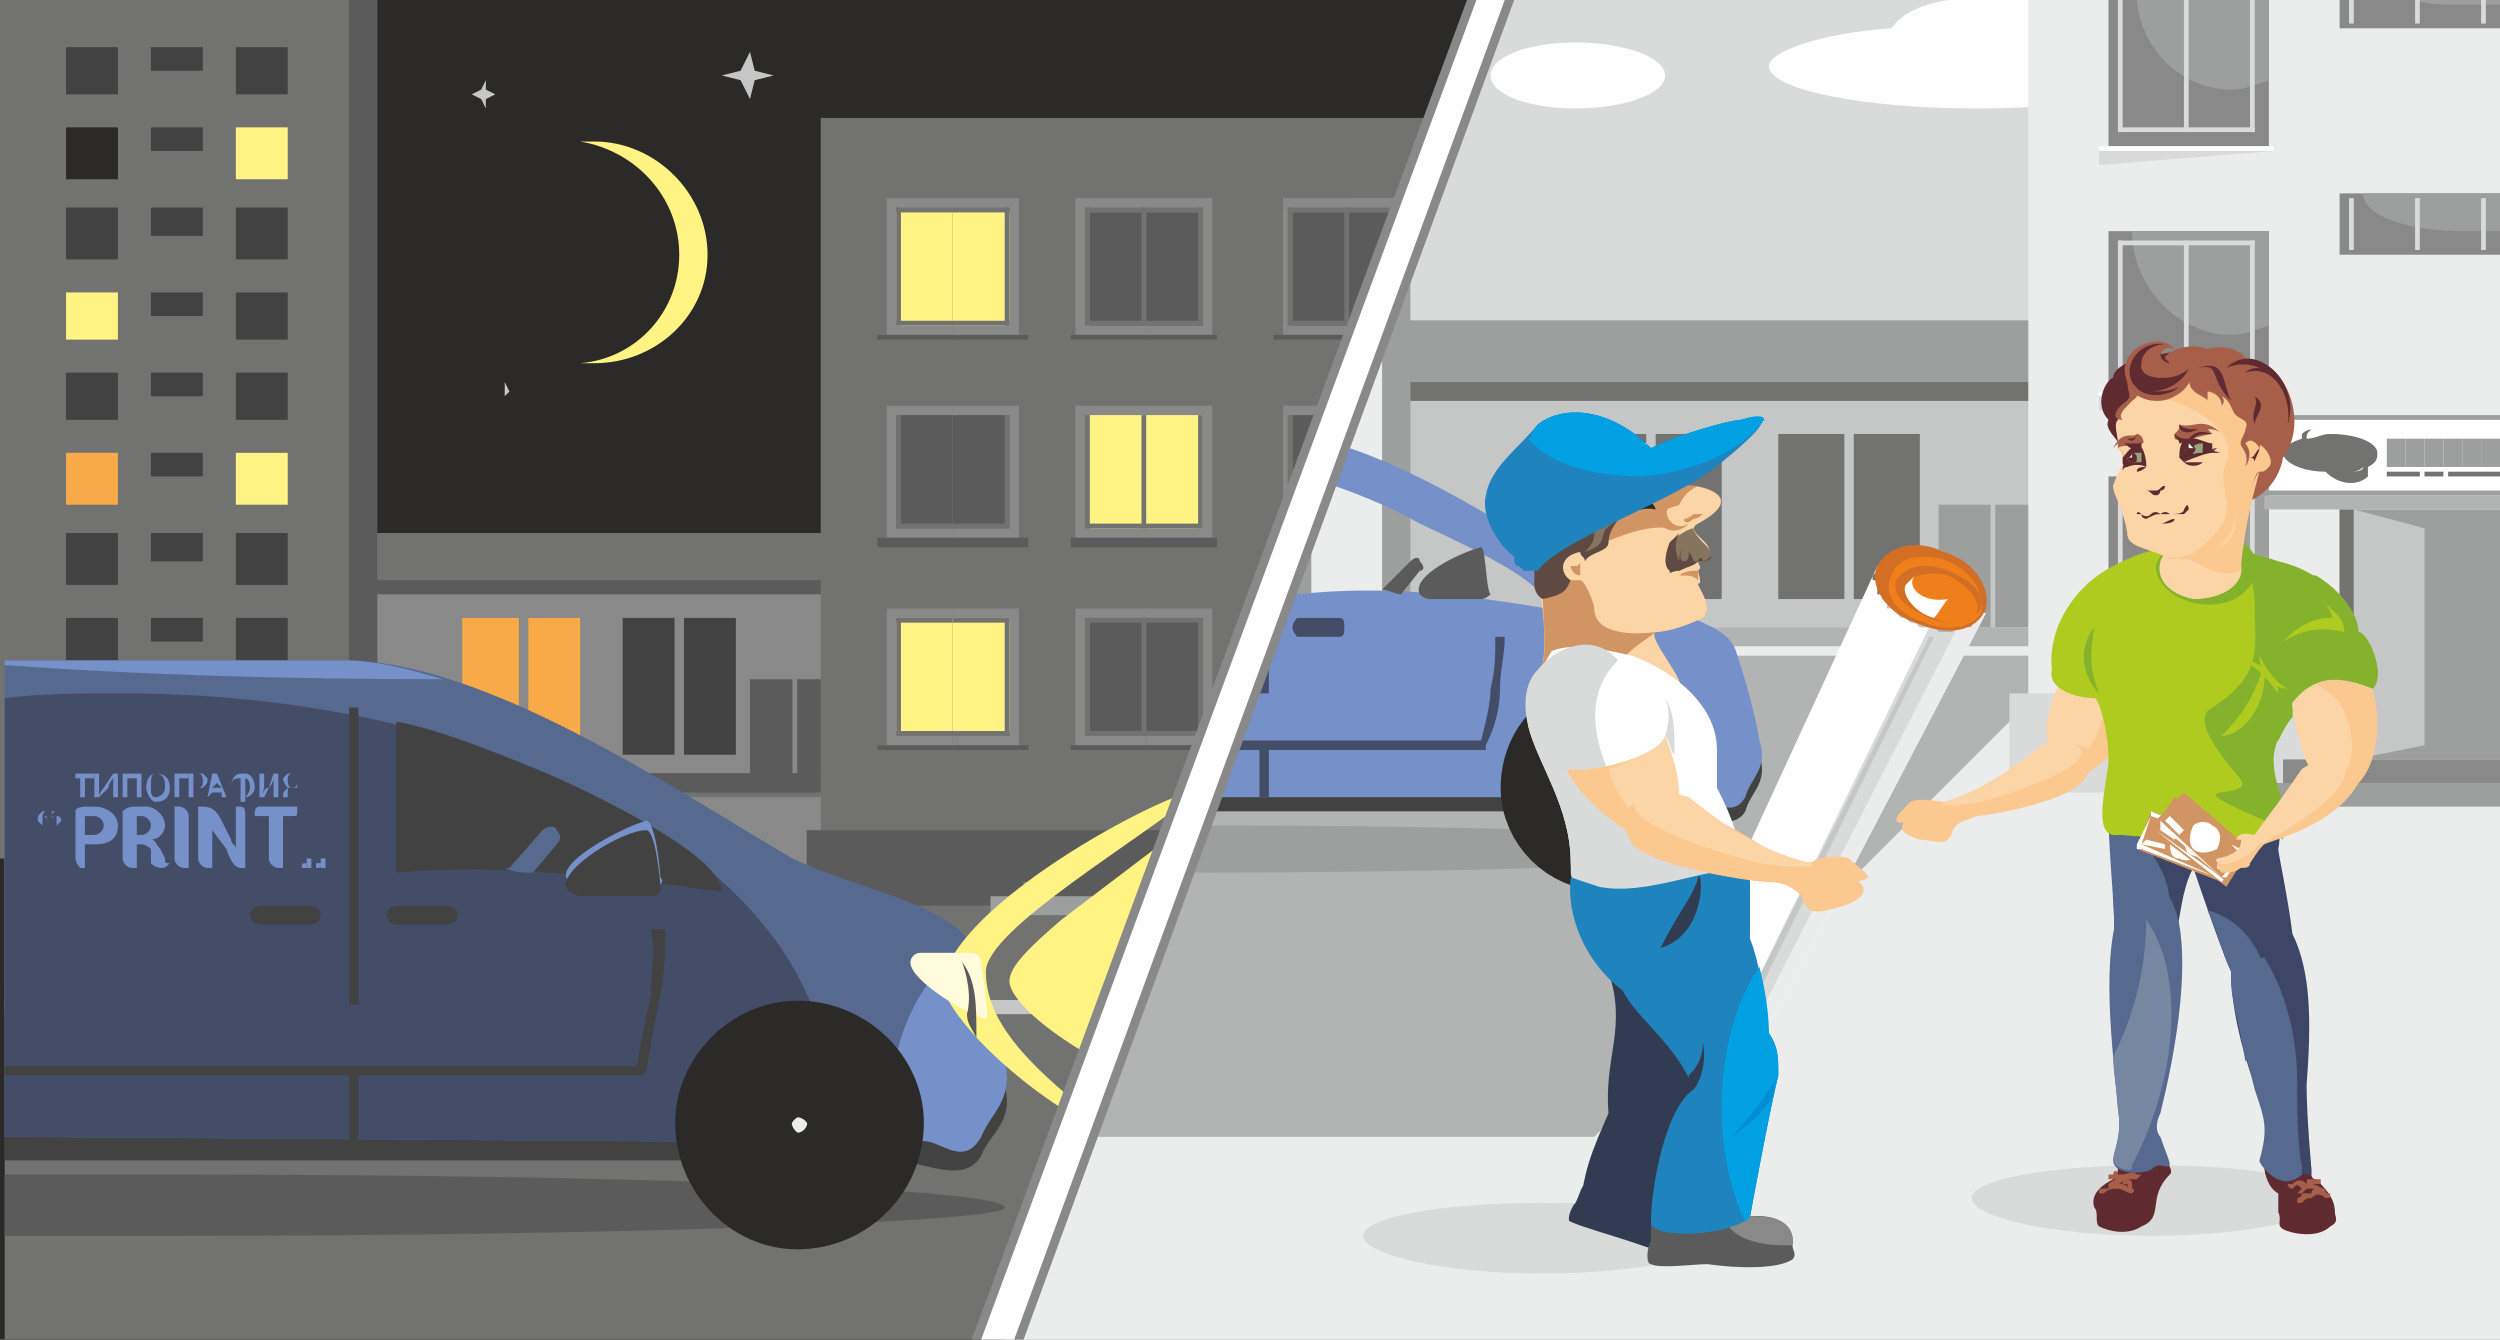 <?xml version="1.0" encoding="UTF-8"?>
<!DOCTYPE svg PUBLIC "-//W3C//DTD SVG 1.1//EN" "http://www.w3.org/Graphics/SVG/1.1/DTD/svg11.dtd">
<!-- Creator: CorelDRAW X7 -->
<svg xmlns="http://www.w3.org/2000/svg" xml:space="preserve" width="530px" height="284px" version="1.1" shape-rendering="geometricPrecision" text-rendering="geometricPrecision" image-rendering="optimizeQuality" fill-rule="evenodd" clip-rule="evenodd"
viewBox="0 0 530 284"
 xmlns:xlink="http://www.w3.org/1999/xlink">
 <rect x="0" y="0" width="530" height="284" fill="#333333" stroke="none"/>
 <g id="Слой_x0020_1">
  <g id="_721298144">
   <polygon fill="#EBECEC" points="318,0 318,0 530,0 530,284 213,284 213,284 "/>
   <polygon fill="#D9DADA" points="213,284 213,284 530,284 530,0 318,0 318,0 "/>
   <polygon fill="#B2B3B3" points="530,138 267,138 213,284 213,284 530,284 "/>
   <g>
    <g>
     <polygon fill="#C5C6C6" points="456,68 293,68 280,103 280,133 456,133 "/>
     <polygon fill="#9D9E9E" points="423,107 435,107 435,133 423,133 "/>
     <polygon fill="#9D9E9E" points="411,107 422,107 422,133 411,133 "/>
     <path fill="#727271" d="M335 92l14 0 0 35 -14 0 0 -35zm42 0l14 0 0 35 -14 0 0 -35zm16 0l14 0 0 35 -14 0 0 -35zm45 0l14 0 0 35 -14 0 0 -35zm-87 0l14 0 0 35 -14 0 0 -35z"/>
     <polygon fill="#727271" points="456,68 293,68 286,85 456,85 "/>
     <polygon fill="#9D9E9E" points="456,68 293,68 288,81 462,81 "/>
    </g>
    <polygon fill="#EBECEC" points="530,139 266,139 267,137 530,137 "/>
    <polygon fill="#B2B3B3" points="530,133 269,133 267,137 530,137 "/>
   </g>
   <path fill="#FEFEFE" d="M401 6c-15,1 -26,5 -26,8 0,5 20,9 44,9 25,0 45,-4 45,-9 0,-2 -4,-4 -10,-5 1,-2 2,-3 2,-5 0,-1 -1,-3 -2,-4l-41 0c-6,1 -10,3 -12,6zm-67 3c-10,0 -18,3 -18,7 0,4 8,7 18,7 10,0 19,-3 19,-7 0,-4 -9,-7 -19,-7z"/>
   <g>
    <polygon fill="#9D9E9E" points="280,103 280,131 299,131 299,50 "/>
    <polygon fill="#EBECEC" points="293,66 293,135 268,135 "/>
    <polygon fill="#9D9E9E" points="278,107 278,109 277,109 "/>
    <polygon fill="#9D9E9E" points="274,117 278,117 278,129 270,129 "/>
   </g>
   <polygon fill="#EBECEC" points="530,284 213,284 213,284 228,241 338,241 431,148 530,168 530,169 530,171 530,173 530,175 530,177 530,178 530,180 530,182 530,184 530,186 530,188 530,189 530,191 530,193 530,195 530,197 530,198 530,200 530,202 530,204 530,206 530,207 530,209 530,211 530,213 530,215 530,217 530,218 530,220 530,222 530,224 530,226 530,227 530,229 530,231 530,233 530,235 530,237 530,238 530,240 530,242 530,244 530,246 530,247 530,249 530,251 530,253 530,255 530,257 530,258 530,260 530,262 530,264 530,266 530,267 530,269 530,271 530,273 530,275 530,277 530,278 530,280 530,282 "/>
   <polygon fill="#EBECEC" points="530,168 430,168 430,0 530,0 "/>
   <polygon fill="#898989" points="447,49 481,49 481,83 447,83 "/>
   <path fill="#9D9E9E" d="M452 49l29 0 0 20c-3,1 -5,2 -8,2 -11,0 -21,-10 -21,-22 0,0 0,0 0,0z"/>
   <polygon fill="#D9DADA" points="464,51 463,51 463,80 464,80 "/>
   <polygon fill="#D9DADA" points="449,51 449,52 478,52 478,51 "/>
   <polygon fill="#D9DADA" points="478,51 477,51 477,80 478,80 "/>
   <polygon fill="#D9DADA" points="450,51 449,51 449,80 450,80 "/>
   <polygon fill="#898989" points="481,0 481,31 447,31 447,0 "/>
   <path fill="#9D9E9E" d="M481 0l0 17c-3,1 -5,2 -8,2 -10,0 -19,-8 -20,-19l28 0z"/>
   <polygon fill="#D9DADA" points="463,0 463,28 464,28 464,0 "/>
   <polygon fill="#D9DADA" points="449,27 449,28 478,28 478,27 "/>
   <polygon fill="#D9DADA" points="477,0 477,28 478,28 478,0 "/>
   <polygon fill="#D9DADA" points="449,0 449,28 450,28 450,0 "/>
   <polygon fill="#FEFEFE" points="445,32 482,32 482,31 445,31 "/>
   <polygon fill="#D9DADA" points="445,32 482,32 445,35 "/>
   <polygon fill="#898989" points="496,41 530,41 530,54 496,54 "/>
   <path fill="#9D9E9E" d="M501 41l29 0 0 8c-3,0 -5,0 -8,0 -11,0 -21,-3 -21,-8 0,0 0,0 0,0z"/>
   <polygon fill="#D9DADA" points="513,42 512,42 512,53 513,53 "/>
   <polygon fill="#D9DADA" points="498,42 498,42 527,42 527,42 "/>
   <polygon fill="#D9DADA" points="498,53 498,53 527,53 527,53 "/>
   <polygon fill="#D9DADA" points="527,42 526,42 526,53 527,53 "/>
   <polygon fill="#D9DADA" points="499,42 498,42 498,53 499,53 "/>
   <polygon fill="#898989" points="530,0 530,6 496,6 496,0 "/>
   <path fill="#9D9E9E" d="M530 0l0 1c-3,0 -5,0 -8,0 -4,0 -7,0 -10,-1l18 0z"/>
   <polygon fill="#D9DADA" points="512,0 512,5 513,5 513,0 "/>
   <polygon fill="#D9DADA" points="498,5 498,5 527,5 527,5 "/>
   <polygon fill="#D9DADA" points="526,0 526,5 527,5 527,0 "/>
   <polygon fill="#D9DADA" points="498,0 498,5 499,5 499,0 "/>
   <polygon fill="#D9DADA" points="530,168 426,168 426,147 530,147 "/>
   <polygon fill="#898989" points="447,101 481,101 481,135 447,135 "/>
   <path fill="#9D9E9E" d="M452 101l29 0 0 20c-3,1 -5,2 -8,2 -11,0 -21,-10 -21,-22 0,0 0,0 0,0z"/>
   <polygon fill="#D9DADA" points="464,103 463,103 463,132 464,132 "/>
   <polygon fill="#D9DADA" points="449,103 449,104 478,104 478,103 "/>
   <polygon fill="#D9DADA" points="449,131 449,132 478,132 478,131 "/>
   <polygon fill="#D9DADA" points="478,103 477,103 477,132 478,132 "/>
   <polygon fill="#D9DADA" points="450,103 449,103 449,132 450,132 "/>
   <polygon fill="#FEFEFE" points="445,136 482,136 482,135 445,135 "/>
   <polygon fill="#D9DADA" points="445,136 482,136 445,139 "/>
   <polygon fill="#D9DADA" points="449,79 449,80 478,80 478,79 "/>
   <polygon fill="#FEFEFE" points="445,84 482,84 482,83 445,83 "/>
   <polygon fill="#D9DADA" points="445,84 482,84 445,87 "/>
   <polygon fill="#9D9E9E" points="496,108 530,108 530,161 496,161 "/>
   <polygon fill="#727271" points="496,108 499,108 499,161 496,161 "/>
   <polygon fill="#C5C6C6" points="499,108 514,112 514,158 499,161 "/>
   <polygon fill="#B2B3B3" points="480,105 530,105 530,108 480,108 "/>
   <polygon fill="#898989" points="484,168 530,168 530,161 484,161 "/>
   <polygon fill="#9D9E9E" points="475,171 530,171 530,166 475,166 "/>
   <path fill="#9D9E9E" d="M249 185c70,0 125,-2 125,-5 0,-3 -53,-5 -121,-5l-4 10z"/>
   <path fill="#434242" d="M254 172c36,0 81,0 100,0 5,0 13,5 16,0 1,-4 5,-6 3,-12l-4 -16 -104 0 -11 28z"/>
   <path fill="#7690C9" d="M255 169l66 0c0,-29 39,-29 39,0 3,0 7,5 10,0 1,-4 5,-6 3,-12 -1,-6 -3,-13 -5,-19 -2,-7 -19,-9 -29,-14 -14,-9 -36,-24 -56,-30l-3 8c6,2 14,5 21,9 15,7 27,13 27,18 -18,-3 -35,-5 -53,-3l0 -11 -20 54z"/>
   <path fill="#2B2A29" stroke="#2B2A29" stroke-width="17.717" d="M340 153c8,0 14,6 14,14 0,7 -6,13 -14,13 -7,0 -13,-6 -13,-13 0,-8 6,-14 13,-14z"/>
   <polygon fill="#434D68" points="267,136 267,147 269,147 269,132 "/>
   <path fill="#434D68" d="M275 131l9 0c1,0 1,1 1,2l0 0c0,1 0,2 -1,2l-9 0c0,0 -1,-1 -1,-2l0 0c0,-1 1,-2 1,-2z"/>
   <path fill="#434D68" d="M317 135c0,4 0,7 -1,11 0,3 -1,7 -2,11l-54 0 -1 2 56 0 0 0 0 -1c2,-4 3,-8 3,-12 0,-4 1,-7 1,-11l-2 0z"/>
   <path fill="#5B5B5B" d="M303 127l11 0c1,0 2,-1 2,-1l0 0c-1,-1 -1,-10 -2,-10 -4,1 -15,6 -13,10l0 0c0,0 1,1 2,1z"/>
   <path fill="#5B5B5B" d="M293 125l6 -6c1,-1 2,-1 2,0l0 0c1,1 1,2 0,2l-4 5c-1,0 -3,-1 -4,-1 0,0 0,0 0,0z"/>
   <path fill="#EBECEC" stroke="#2B2A29" stroke-width="17.717" d="M340 159c5,0 8,3 8,8 0,4 -3,8 -8,8 -4,0 -7,-4 -7,-8 0,-5 3,-8 7,-8z"/>
   <polygon fill="#434D68" points="267,158 267,169 269,169 269,158 "/>
   <polygon fill="#9D9E9E" points="480,105 530,105 530,88 480,88 "/>
   <polygon fill="#FEFEFE" points="481,104 481,89 530,89 530,104 "/>
   <path fill="#727271" d="M494 92c-2,0 -3,1 -5,1 0,-1 0,-1 1,-2 0,0 0,0 1,0 -1,0 -2,0 -3,1 0,0 0,1 0,1 -3,1 -4,2 -4,3 0,2 4,4 9,4 3,3 7,3 9,1 0,0 0,-1 0,-2 2,-1 2,-2 2,-3 0,-2 -4,-4 -10,-4zm4 8c1,0 2,0 3,-1 0,1 -2,1 -3,1z"/>
   <polygon fill="#9D9E9E" points="526,99 526,93 530,93 530,99 "/>
   <polygon fill="#727271" points="519,100 519,101 530,101 530,100 "/>
   <polygon fill="#727271" points="514,100 514,101 518,101 518,100 "/>
   <polygon fill="#727271" points="506,100 506,101 513,101 513,100 "/>
   <polygon fill="#9D9E9E" points="522,99 522,93 526,93 526,99 "/>
   <polygon fill="#9D9E9E" points="518,99 518,93 522,93 522,99 "/>
   <polygon fill="#9D9E9E" points="514,99 514,93 518,93 518,99 "/>
   <polygon fill="#9D9E9E" points="510,99 510,93 514,93 514,99 "/>
   <polygon fill="#9D9E9E" points="506,99 506,93 510,93 510,99 "/>
   <path fill="#D9DADA" d="M456 247c-21,0 -38,3 -38,7 0,4 17,8 38,8 21,0 38,-4 38,-8 0,-4 -17,-7 -38,-7z"/>
   <polygon fill="#D9DADA" points="462,126 462,127 492,127 492,126 "/>
   <polygon fill="#D9DADA" points="464,97 462,97 462,127 464,127 "/>
   <polygon fill="#FEFEFE" points="459,131 496,131 496,129 459,129 "/>
   <polygon fill="#D9DADA" points="459,131 496,131 459,134 "/>
   <g>
    <path fill="#FBC88F" d="M441 165c14,-9 19,-21 9,-31 -9,0 -15,11 -15,23l6 8z"/>
    <g>
     <path fill="#FCD5A6" d="M434 162c0,-2 0,1 0,-5 -1,-5 3,-16 8,-19 2,3 4,7 4,11 0,6 -4,15 -12,13z"/>
     <path fill="#FBC88F" d="M429 161c-4,3 -9,6 -12,8 -3,2 -6,1 -8,2 -5,2 -9,5 -2,7 3,0 6,2 7,-2 1,-2 3,-2 5,-3 2,0 20,-3 23,-8 5,-9 -5,-7 -6,-7 0,0 0,0 0,1 -2,0 -5,1 -7,2z"/>
     <path fill="#FCD5A6" d="M433 158c-4,3 -11,9 -21,12 -3,1 3,1 8,0 11,-3 26,-9 20,-12 -2,-2 -5,-1 -7,0z"/>
     <path fill="#FBC88F" d="M405 170c2,-1 6,0 7,0 0,1 -4,2 -6,3 -2,1 -3,2 -4,1 0,-1 1,-2 3,-4z"/>
     <path fill="#FBC88F" d="M410 172c2,-1 5,2 4,3 0,1 -3,0 -5,1 -3,1 -4,1 -4,-1 1,-1 2,-2 5,-3z"/>
    </g>
   </g>
   <g>
    <path fill="#5F2B31" d="M486 241c3,1 3,2 3,4 1,1 1,2 1,4 0,0 0,1 1,1 2,2 4,4 4,7 0,1 1,2 -1,3 -2,2 -6,2 -9,1 -3,-1 -1,-2 -2,-4 0,-2 0,-3 0,-4 -2,-1 -3,-4 -3,-6 0,-1 0,-1 1,-1 -1,-3 0,-5 5,-5z"/>
    <path fill="#A75F4A" d="M493 252c0,0 0,0 0,0 -1,0 -2,-1 -3,-1l0 0c0,0 1,0 1,0l0 0 0 0 0 0 0 0 0 0c0,0 0,0 0,0 0,0 0,0 1,0 0,0 0,-1 0,-1 -1,0 -1,0 -1,0l0 0c0,0 -1,0 -1,0 -1,0 -1,0 -1,1 -1,-1 -2,-1 -3,0 -1,0 -1,0 -1,0 0,1 1,1 1,1 1,-1 1,-1 2,0 0,0 0,0 -1,1 0,0 0,0 1,0 0,0 0,0 0,0 0,1 -1,1 -1,1 0,0 0,0 0,1 0,0 1,0 1,0 1,-1 1,-1 2,-1 1,-1 2,-1 3,0 1,0 1,0 1,-1 0,0 0,0 0,0 -1,0 -1,0 -1,-1zm-4 0c1,0 1,0 2,0 -1,0 -1,1 -1,1 -1,0 -1,0 -2,0 0,0 0,0 0,0 0,0 1,-1 1,-1 0,0 0,0 0,0z"/>
    <path fill="#3D4666" d="M473 206c0,7 2,16 5,24 2,7 4,13 5,20 2,1 4,0 5,-1 2,0 2,0 2,0 0,1 0,0 0,-1 0,-1 -1,-11 -1,-18 1,-13 1,-24 -3,-32 -1,-8 -3,-17 -3,-18 1,-5 -1,-10 -1,-14 0,-6 -1,-10 -6,-11 -9,-2 -26,-4 -28,3 -2,9 1,34 0,46 3,2 8,7 12,-1 2,-4 2,-14 5,-19 1,3 5,15 8,22z"/>
    <path fill="#56698F" d="M473 206c0,6 2,12 3,19 4,-3 5,-8 5,-13 0,-9 -5,-17 -13,-19 2,4 3,9 5,13z"/>
    <path fill="#56698F" d="M458 205c0,0 0,1 0,1l0 0c-1,0 -1,0 -1,0l0 0c0,0 0,0 0,0l0 0c0,0 0,0 0,1l0 0c0,0 -1,0 -1,0l0 0c0,0 0,0 0,0l0 0c0,0 0,0 0,0l0 0c-1,0 -1,0 -2,0l0 0c0,0 0,0 0,0l0 0c0,0 0,0 0,0l0 0c0,0 -1,0 -1,0l0 0c0,0 0,0 0,0l0 0c0,0 0,0 -1,0l0 0c0,0 0,0 0,0l0 0c-1,0 -1,0 -1,0l0 -1 0 0 0 0 0 0 0 0c0,0 0,0 -1,0l0 0 0 0 0 0 0 -1 0 0 0 0 0 0 0 0 0 0 0 0 0 0 -1 0 0 0 0 0 0 0 0 0 0 0 0 0 0 -1 0 0 0 0 0 0 0 0 0 0 0 0 -1 0 0 0 0 0c1,-8 -1,-21 -1,-32 7,5 13,12 13,20 0,10 -1,9 -2,13z"/>
    <path fill="#56698F" d="M473 203c0,1 0,1 0,1l0 0c0,1 0,1 0,1l0 0c0,1 0,2 0,3l0 0c0,3 1,7 2,11l0 0c1,4 2,8 3,12 2,6 3,8 1,15 0,1 3,4 4,4 2,1 4,0 5,-1l0 -2c-1,-4 -1,-13 -1,-18 0,-10 -3,-20 -7,-26 -2,0 -5,1 -7,0z"/>
    <g>
     <path fill="#5F2B31" d="M452 240c-3,1 -3,2 -2,4 -1,1 -1,3 -1,4 0,1 -1,1 -1,2 -2,1 -5,3 -4,6 1,1 0,3 1,4 2,1 6,2 9,0 5,-2 1,-6 6,-11 1,-1 -1,-3 -2,-4 0,0 0,0 0,-1 0,-2 -1,-4 -6,-4z"/>
     <path fill="#A75F4A" d="M447 252c0,0 0,0 0,-1 0,0 1,-1 2,-1l0 0c0,0 -1,0 -1,0l0 0 0 0 0 0 0 0 0 0c0,0 0,0 0,0 0,0 0,0 -1,0 0,0 0,-1 0,-1 0,0 1,0 1,0l0 0c0,-1 1,-1 1,0 1,0 1,0 1,0 1,0 2,-1 3,0 1,0 1,0 1,0 0,0 -1,1 -1,1 0,0 -1,0 -2,0 0,0 1,0 1,1 0,0 0,0 0,1 0,0 0,0 0,0 0,0 0,0 0,0 0,0 1,0 0,1 0,0 0,0 0,0 -1,0 -2,-1 -3,-1 -1,0 -2,0 -3,1 0,0 -1,0 -1,0 0,-1 0,-1 1,-1 0,0 0,0 1,0zm3 -2c0,1 -1,1 -1,1 0,0 0,0 0,0 1,0 2,0 2,1 0,0 0,-1 0,-1 0,0 0,0 -1,0 0,0 0,-1 0,-1z"/>
     <path fill="#56698F" d="M450 191c-5,11 -2,32 -1,44 1,6 -1,9 -1,11 0,3 6,3 8,2 2,-2 3,0 4,-1 0,-1 -1,-3 -2,-6 -1,-1 -1,-3 0,-5 3,-12 6,-29 4,-40 -2,-10 -9,-14 -12,-5z"/>
     <path fill="#7688A1" d="M448 221c0,1 0,2 0,2 0,0 0,-1 0,-2zm0 3c0,4 1,8 1,11 1,6 -1,9 -1,11 0,1 2,2 3,2 1,0 1,0 1,-1 10,-19 11,-41 3,-52 0,9 -2,19 -7,29z"/>
    </g>
   </g>
   <path fill="#85B22D" d="M500 134c2,0 6,9 3,12 -3,-1 -11,-5 -17,3 0,1 0,2 0,3 -1,1 -4,5 -4,9 0,6 3,8 2,17 -1,-1 -22,-14 -25,-14 4,-6 1,-12 0,-16 4,-4 -3,-9 -5,-9 -2,0 -9,-1 -13,0 0,-1 -5,-2 -3,-6 3,-4 4,-11 10,-11 5,0 15,-8 27,-5 2,0 5,1 8,2 9,2 16,9 17,15z"/>
   <path fill="#85B22D" d="M500 134c2,0 6,9 3,12 -3,-1 -11,-5 -17,3 0,1 0,2 0,3 -1,1 -2,3 -3,5l-8 0 0 -35 16 0c5,3 9,8 9,12z"/>
   <path fill="#B0CB1F" d="M469 150c-4,2 0,8 5,14 5,5 -6,3 -4,5 6,4 13,5 13,8 -12,3 -30,0 -34,0 -6,1 -2,-12 -2,-16 0,-6 -2,-13 -3,-13 -4,0 -10,-2 -9,-6 -1,-9 5,-18 13,-22 13,-7 30,-7 30,8 0,9 2,15 -9,22z"/>
   <path fill="#B0CB1F" d="M497 134c-4,-1 -8,-1 -13,2 3,-3 6,-5 10,-5 1,0 0,-2 -2,-4 3,3 5,4 5,7z"/>
   <path fill="#85B22D" d="M470 113c14,2 9,17 -4,15 -6,-1 -9,-5 -9,-8 1,-4 7,-8 13,-7z"/>
   <path fill="#FCD5A6" d="M468 115c5,0 8,3 7,7 -1,3 -5,5 -10,5 -5,-1 -8,-4 -7,-8 1,-3 6,-5 10,-4z"/>
   <path fill="#B0CB1F" d="M485 146c-4,0 -6,-4 -6,-7 2,4 4,6 6,7z"/>
   <path fill="#B0CB1F" d="M475 140c5,0 8,4 8,7 -3,-4 -5,-6 -8,-7z"/>
   <path fill="#B0CB1F" d="M480 141c1,9 -5,15 -9,15 5,-5 7,-9 9,-15z"/>
   <path fill="#85B22D" d="M444 133c-4,5 -2,11 1,14 -2,-5 -2,-8 -1,-14z"/>
   <path fill="#A75F4A" d="M475 76c-9,2 -7,5 -8,11 -2,1 -3,4 -3,7 -1,6 3,12 9,13 5,0 10,-4 11,-10 6,-8 0,-22 -9,-21z"/>
   <g>
    <path fill="#FBC88F" d="M460 78c8,-1 16,4 17,11l0 0 0 0 0 0 0 0 0 0 0 0 0 0 0 0 0 0 0 0 0 0 0 0 0 0c0,1 0,2 0,3 0,0 0,0 0,0 0,0 -1,0 -1,0 0,1 0,1 0,1l0 0c0,0 0,0 0,0l0 0c0,0 0,1 0,1 1,-1 2,-1 4,1 1,1 2,3 1,4 -1,1 -1,1 -2,1 -2,0 -2,13 -5,15 -9,4 -11,4 -15,3 -4,-2 -8,-2 -8,-5 -1,-6 -3,-8 -3,-10 1,-3 2,-4 2,-5 0,-1 0,-2 -1,-3 0,-1 0,-1 0,-3 -2,-7 3,-13 11,-14zm17 11c0,0 0,0 0,0l0 0z"/>
   </g>
   <path fill="#FCD5A6" d="M464 118c-2,1 -3,0 -5,0 -4,-2 -8,-2 -8,-5 -1,-6 -3,-8 -3,-10 1,-3 2,-4 3,-6 0,0 -1,-2 -2,-2 0,-1 0,-1 0,-3 -1,-3 0,-5 1,-7 2,-1 0,-1 5,-1 6,0 20,6 17,14 -3,7 6,10 -8,20z"/>
   <path fill="#5F2B31" d="M478 98c0,-1 1,-2 1,-3 -1,1 -1,2 -2,2 1,0 1,1 1,1z"/>
   <path fill="#5F2B31" d="M460 84c-1,0 -7,-2 -9,1 0,1 -1,0 -2,4 -1,1 0,3 0,5 0,-1 -3,-3 -2,-5 -3,-3 -1,-8 1,-9 0,-2 4,-4 7,-4 1,0 7,-3 10,0 1,0 -7,4 -6,4 1,1 2,2 1,4z"/>
   <path fill="#A75F4A" d="M468 85c0,0 0,-1 0,-2 1,0 3,1 3,3 1,-1 0,-2 0,-2 2,1 2,3 3,4 1,1 3,1 2,3 0,1 -1,2 -1,3 0,1 2,2 1,5 2,-3 0,-5 0,-5 0,-1 2,-1 3,1 1,-3 1,-3 0,-5 0,-2 4,-5 2,-7 3,-3 -3,-7 -5,-7 -1,-2 -5,-3 -8,-2 -2,-1 -8,-1 -10,3 -1,0 8,1 7,2 -3,4 3,5 3,6z"/>
   <path fill="#A75F4A" d="M461 74c-3,-4 -13,0 -10,7 1,4 7,5 10,3 4,-2 2,-4 7,-5 0,-4 -8,-1 -9,-2 -2,-2 0,-4 2,-3z"/>
   <path fill="#5F2B31" d="M459 73c-5,-1 -9,4 -7,8 2,4 8,3 10,1 -2,1 -4,1 -6,1 3,0 7,-2 8,-5 -2,3 -11,3 -10,-1 0,-2 2,-4 5,-4z"/>
   <path fill="#5F2B31" d="M466 78c5,-1 2,2 7,7 -2,-4 -1,-9 -7,-7z"/>
   <path fill="#5F2B31" d="M478 84c1,2 -1,3 0,6 0,-2 3,-4 0,-6z"/>
   <path fill="#A75F4A" d="M451 81c1,0 4,2 1,4 -2,2 -3,3 -2,4 -3,0 -1,-3 1,-4 1,-1 0,-2 0,-4z"/>
   <path fill="#5F2B31" d="M459 76c0,-1 -1,-1 -1,-1 0,1 1,2 2,2 -1,-1 -1,-1 -1,-1z"/>
   <path fill="#5F2B31" d="M459 103c-1,0 -1,1 -2,1 -1,0 -1,0 -2,0 1,0 1,1 2,1 0,0 0,0 0,0 0,0 0,0 0,0 0,0 0,0 0,0 0,0 0,0 0,0 1,0 1,-1 1,-1 1,0 1,-1 1,-1z"/>
   <path fill="#5F2B31" d="M450 98c0,0 0,1 1,1 0,0 2,-1 4,0l0 -1c-1,-7 -4,-2 -5,-1l0 1z"/>
   <path fill="#98A27F" d="M454 98c0,-1 0,-1 0,-2 0,0 -1,0 -1,0 -1,0 -1,0 -2,1 0,0 0,1 1,1 0,0 1,0 2,0z"/>
   <path fill="#5F2B31" d="M451 99c0,0 -1,0 -1,1 0,-1 0,-2 1,-1z"/>
   <path fill="#5F2B31" d="M450 98c0,0 1,0 1,0 0,0 1,0 1,0 -1,1 -1,1 -2,0z"/>
   <path fill="#5F2B31" d="M455 99c-1,0 -2,0 -2,1 0,0 1,0 2,-1z"/>
   <path fill="#5F2B31" d="M469 95c0,0 0,1 0,1 -1,0 -4,1 -6,2l-1 -1c0,-7 5,-3 7,-3l0 1z"/>
   <path fill="#98A27F" d="M464 97c0,-1 -1,-1 -1,-2 1,0 1,0 1,0 2,-1 2,-1 3,-1 0,1 0,1 0,2 -1,0 -2,0 -3,1z"/>
   <path fill="#5F2B31" d="M468 96c1,0 1,0 3,0 -1,0 -2,-1 -3,0z"/>
   <path fill="#5F2B31" d="M470 95c-1,0 -2,1 -3,0 0,0 0,0 0,1 1,0 2,0 3,-1z"/>
   <path fill="#5F2B31" d="M463 98c2,0 2,0 4,0 -1,1 -3,1 -4,0z"/>
   <path fill="#A75F4A" d="M454 94c1,0 0,-1 0,-2 0,0 0,0 0,1 0,-1 -1,-1 -1,-1 -1,1 -3,-1 -5,3 1,-1 1,-1 1,-1 0,0 0,1 0,1 1,-1 5,0 5,-1z"/>
   <g id="_822658832">
    <path fill="#A75F4A" d="M461 93c0,0 0,-1 0,-2 0,0 0,0 0,1 1,-1 1,-1 1,-2 3,1 5,-2 9,2 -1,-1 -2,-1 -3,-1 1,1 1,1 1,1 -1,0 -7,2 -8,1z"/>
    <path fill="#5F2B31" d="M461 92c1,1 2,1 3,1 1,-1 2,-2 5,-1 -2,0 -3,0 -4,1 -1,0 -2,1 -3,1 0,-1 -1,-1 -1,-2z"/>
    <path fill="#5F2B31" d="M462 90c1,1 2,1 4,1 -2,1 -4,1 -4,-1z"/>
   </g>
   <path fill="#5F2B31" d="M454 93c0,1 0,1 -1,1 -1,0 -2,0 -3,0 1,0 1,1 2,1 1,0 1,0 2,0 0,-1 0,-1 0,-2z"/>
   <path fill="#5F2B31" d="M453 92c0,1 -1,1 -2,1 1,1 2,0 2,-1z"/>
   <path fill="#5F2B31" d="M476 79c6,-2 10,5 9,11 3,-9 -7,-18 -13,-12 2,-1 5,-1 7,0 -1,0 -2,0 -3,1z"/>
   <path fill="#5F2B31" d="M465 94c-1,0 -2,1 -2,1 0,1 1,2 1,2 1,0 1,-1 1,-1 1,-1 0,-1 0,-2z"/>
   <path fill="#5F2B31" d="M452 96c-1,0 -1,1 -1,1 0,1 1,1 1,1 1,0 1,0 1,-1 0,-1 -1,-1 -1,-1z"/>
   <path fill="#FEFEFE" d="M452 96c0,0 0,0 0,1 0,0 0,0 0,0 0,0 -1,0 -1,0 1,0 1,-1 1,-1z"/>
   <path fill="#FEFEFE" d="M464 94c1,1 1,1 1,1 0,0 -1,0 -1,0 0,0 0,0 0,0 0,0 0,-1 0,-1z"/>
   <g id="_839245968">
    <g>
     <polygon fill="#D19563" points="474,178 456,172 453,180 471,187 "/>
     <g>
      <path fill="#FEFEFE" d="M464 176c-1,0 -3,0 -4,2 0,2 0,4 2,4 2,1 4,0 4,-2 1,-1 0,-3 -2,-4z"/>
      <polygon fill="#FEFEFE" points="459,179 455,178 454,179 459,180 "/>
      <polygon fill="#FEFEFE" points="472,179 469,178 469,179 471,180 "/>
      <path fill="#FEFEFE" fill-rule="nonzero" d="M473 179l-17 -7 0 0 0 1 -3 6 0 1 1 0 16 6 0 0 0 0 3 -7 0 0 0 0zm-17 -6l17 6 -3 7 -16 -7 2 -6z"/>
      <path fill="#FEFEFE" d="M470 182c-1,0 -1,0 -2,1 0,1 0,1 1,2 0,0 1,-1 1,-1 0,-1 0,-2 0,-2z"/>
     </g>
    </g>
    <g>
     <polygon fill="#D19563" points="477,180 461,169 456,176 472,188 "/>
     <g>
      <path fill="#FEFEFE" d="M468 176c-1,-1 -3,-1 -4,1 -1,1 -1,3 0,4 2,1 4,1 5,-1 1,-1 0,-3 -1,-4z"/>
      <polygon fill="#FEFEFE" points="462,177 458,175 458,176 461,178 "/>
      <polygon fill="#FEFEFE" points="474,181 472,179 472,180 474,181 "/>
      <path fill="#FEFEFE" fill-rule="nonzero" d="M476 180l-15 -10 0 0 0 0 -4 6 0 0 0 0 14 11 0 0 0 0 5 -6 0 -1 0 0zm-15 -10l14 11 -4 5 -14 -10 4 -6z"/>
      <path fill="#FEFEFE" d="M472 183c-1,-1 -1,0 -2,0 0,1 0,2 0,2 0,0 1,0 2,-1 0,0 0,-1 0,-1z"/>
     </g>
    </g>
    <g>
     <polygon fill="#D19563" points="477,180 463,168 457,174 472,187 "/>
     <g>
      <path fill="#FEFEFE" d="M469 175c-1,-1 -3,-1 -4,0 -1,2 -1,4 0,5 1,1 3,1 5,0 1,-2 1,-4 -1,-5z"/>
      <polygon fill="#FEFEFE" points="463,176 460,173 459,174 462,177 "/>
      <polygon fill="#FEFEFE" points="475,180 473,179 473,179 475,181 "/>
      <path fill="#FEFEFE" fill-rule="nonzero" d="M476 180l-13 -11 0 0 0 0 -5 5 0 0 0 1 13 11 0 0 1 0 4 -6 0 0 0 0zm-13 -11l13 11 -5 6 -13 -12 5 -5z"/>
      <path fill="#FEFEFE" d="M472 182c0,0 -1,0 -1,1 -1,0 -1,1 -1,1 1,1 1,0 2,0 0,-1 1,-1 0,-2z"/>
     </g>
    </g>
   </g>
   <path fill="#FBC88F" d="M486 167c-3,3 -6,7 -8,10 -2,1 -3,4 -5,4 -1,1 -2,1 -3,2 0,0 0,1 1,2 1,0 3,0 4,-1 1,0 2,0 2,-1 2,-3 2,-3 3,-4 2,-1 15,-4 20,-13 4,-4 5,-13 3,-20 0,0 0,0 0,0 -3,-1 -11,-5 -17,3 0,0 0,0 0,0 0,0 0,0 0,0 1,5 2,10 6,14 -3,1 -5,2 -6,4z"/>
   <path fill="#FCD5A6" d="M488 163c-2,3 -7,10 -10,14 -1,0 -3,-1 -4,1l1 0c0,0 1,3 -5,4 -1,1 2,2 5,0 0,0 2,-1 3,-2 0,0 1,-1 1,-1 5,-2 26,-15 15,-18 -2,-1 -4,1 -6,2z"/>
   <path fill="#FCD5A6" d="M493 167c-1,-1 0,0 -3,-4 -2,-2 -3,-8 -4,-13 0,0 0,-1 0,-1l0 0c2,-2 3,-3 5,-4 2,1 3,2 5,4 3,5 5,15 -3,18z"/>
   <path fill="#FBC88F" d="M479 100c-1,4 -3,10 -4,21 -2,1 -5,1 -10,-2 -1,-1 -5,0 -6,-1l0 0c4,1 5,-1 14,-3 4,-1 3,-12 6,-15z"/>
   <path fill="#FCD5A6" d="M474 108c0,3 -1,6 -4,8 4,-1 4,-5 4,-8z"/>
   <g id="_784513248">
    <polygon fill="#2B2A29" points="0,0 316,0 213,284 0,284 "/>
    <path fill="#7690C9" d="M217 184c1,0 1,-1 1,-2l0 -11 -1 0c0,0 -1,1 -1,2l0 11 1 0z"/>
    <path fill="#7690C9" d="M204 184c1,0 2,-1 4,-4l2 -4c0,-1 1,-1 1,-1l0 9 1 0c1,0 1,-1 1,-2l0 -11 -1 0c-1,0 -3,1 -3,3l-3 4c0,1 0,1 0,2l0 -9 -1 0c-1,0 -2,1 -2,2l0 11 1 0z"/>
    <path fill="#7690C9" d="M193 173l3 0 0 11 1 0c1,0 1,-1 1,-2l0 -9 4 0 0 0c0,-1 -1,-2 -2,-2l-8 0 0 1c0,1 1,1 1,1z"/>
    <polygon fill="#7690C9" points="216,164 216,165 218,165 218,169 219,169 219,164 "/>
    <path fill="#7690C9" d="M214 167c0,0 0,0 0,0 -1,0 -2,-1 -2,-1 0,-1 1,-2 2,-2 0,0 0,0 0,0l0 3zm1 -3c0,0 -1,0 -1,0 -1,0 -1,0 -2,0 0,1 0,1 0,1 0,1 0,1 0,2 1,0 1,0 2,0 0,0 0,0 0,0l0 2 1 0 0 -5z"/>
    <path fill="#7690C9" d="M209 167l0 -1c0,-1 0,-1 1,-1l0 0c0,0 0,0 0,1l0 1 -1 0zm2 1l0 1 1 0 -2 -5 -1 0 -2 5 1 0 1 -1 2 0z"/>
    <path fill="#7690C9" d="M204 169c-1,0 -2,-1 -2,-2 0,-2 1,-2 2,-2l0 4zm1 -4c0,0 1,0 1,2 0,1 -1,2 -1,2l0 -4zm-1 -1l0 0c-1,0 -2,1 -2,3 0,1 1,2 2,2l0 1 1 0 0 -1c1,0 2,-1 2,-2 0,-2 -1,-3 -2,-3l0 0 -1 0z"/>
    <path fill="#7690C9" d="M200 164l0 2c0,1 0,2 0,3l0 0c0,-1 -1,-2 -1,-2l-2 -3 -1 0 0 5 1 0 0 -2c0,-1 0,-1 0,-2l0 0c0,0 1,1 1,2l2 2 1 0 0 -5 -1 0z"/>
    <path fill="#7690C9" d="M193 164c0,0 0,0 0,0 1,0 2,1 2,1 0,1 -1,2 -2,2 0,0 0,0 0,-1l0 -2zm3 5c0,0 0,0 -1,0 0,-1 0,-1 0,-2 0,0 -1,0 -1,0l0 0c1,0 1,-1 1,-2 0,0 0,0 0,-1 0,0 -1,0 -2,0 0,0 -1,0 -1,0l0 5 1 0 0 -2 0 0c1,0 1,0 1,0 0,1 1,2 1,2 0,0 0,0 0,0l1 0z"/>
    <path fill="#7690C9" d="M191 184c0,-1 0,-1 0,-1 0,0 0,0 0,1 0,0 0,0 0,0 0,0 0,0 0,0z"/>
    <path fill="#7690C9" d="M190 182c0,0 0,0 0,0l0 0 0 0 0 0c0,0 -1,0 -1,0 0,0 0,0 0,0l0 0c0,0 0,0 0,0 1,0 1,0 1,0 0,0 0,1 0,1l0 1 0 0 0 -2z"/>
    <path fill="#7690C9" d="M187 183c0,0 0,1 0,1l0 0 0 -1 0 0c0,1 1,1 1,1 0,0 1,0 1,-1l0 -1 -1 0 0 1c0,0 0,0 0,0 0,0 -1,0 -1,0 0,0 0,0 0,0l0 -1 0 0 0 1z"/>
    <polygon fill="#727271" points="215,168 1,168 1,284 213,284 235,223 "/>
    <polygon fill="#898989" points="215,168 1,168 1,212 231,212 "/>
    <polygon fill="#898989" points="194,113 55,113 55,164 195,164 195,114 "/>
    <polygon fill="#5B5B5B" points="169,144 178,144 178,164 169,164 "/>
    <polygon fill="#5B5B5B" points="159,144 168,144 168,164 159,164 "/>
    <polygon fill="#F7AA47" points="112,131 123,131 123,160 112,160 "/>
    <polygon fill="#434242" points="181,131 192,131 192,160 181,160 "/>
    <polygon fill="#434242" points="145,131 156,131 156,160 145,160 "/>
    <polygon fill="#434242" points="132,131 143,131 143,160 132,160 "/>
    <polygon fill="#F7AA47" points="98,131 110,131 110,160 98,160 "/>
    <polygon fill="#5B5B5B" points="194,113 55,113 55,126 195,126 195,114 "/>
    <polygon fill="#727271" points="194,113 55,113 59,123 198,123 "/>
    <polygon fill="#727271" points="215,169 1,169 1,168 215,168 "/>
    <polygon fill="#5B5B5B" points="213,164 1,164 1,168 215,168 "/>
    <g>
     <polygon fill="#5B5B5B" points="62,0 62,176 80,176 80,0 "/>
     <polygon fill="#727271" points="74,0 74,182 0,182 0,0 "/>
    </g>
    <polygon fill="#434242" points="14,148 25,148 25,159 14,159 "/>
    <polygon fill="#434242" points="32,148 43,148 43,153 32,153 "/>
    <polygon fill="#434242" points="50,148 61,148 61,159 50,159 "/>
    <polygon fill="#434242" points="14,131 25,131 25,141 14,141 "/>
    <polygon fill="#434242" points="32,131 43,131 43,136 32,136 "/>
    <polygon fill="#434242" points="50,131 61,131 61,141 50,141 "/>
    <polygon fill="#434242" points="14,113 25,113 25,124 14,124 "/>
    <polygon fill="#434242" points="32,113 43,113 43,119 32,119 "/>
    <polygon fill="#434242" points="50,113 61,113 61,124 50,124 "/>
    <polygon fill="#F7AA47" points="14,96 25,96 25,107 14,107 "/>
    <polygon fill="#434242" points="32,96 43,96 43,101 32,101 "/>
    <polygon fill="#FFF383" points="50,96 61,96 61,107 50,107 "/>
    <polygon fill="#434242" points="14,79 25,79 25,89 14,89 "/>
    <polygon fill="#434242" points="32,79 43,79 43,84 32,84 "/>
    <polygon fill="#434242" points="50,79 61,79 61,89 50,89 "/>
    <polygon fill="#FFF383" points="14,62 25,62 25,72 14,72 "/>
    <polygon fill="#434242" points="32,62 43,62 43,67 32,67 "/>
    <polygon fill="#434242" points="50,62 61,62 61,72 50,72 "/>
    <polygon fill="#727271" points="236,219 174,219 174,25 305,25 304,33 "/>
    <polygon fill="#5B5B5B" points="247,192 171,192 171,176 253,176 "/>
    <polygon fill="#898989" points="217,192 224,192 222,187 217,187 "/>
    <polygon fill="#9D9E9E" points="210,194 246,194 247,190 210,190 "/>
    <polygon fill="#C5C6C6" points="232,215 1,215 1,212 231,212 "/>
    <polygon fill="#727271" points="189,99 189,118 190,118 190,101 "/>
    <path fill="#5B5B5B" d="M37 249c-13,0 -25,0 -36,0l0 13c11,0 23,0 36,0 97,0 176,-3 176,-6 0,-4 -79,-7 -176,-7z"/>
    <path fill="#434242" d="M1 246c34,0 149,0 186,0 7,-1 17,6 21,-1 2,-5 7,-7 5,-15l-7 -22 -205 0 0 38z"/>
    <path fill="#56698F" d="M1 241l143 1c0,-39 51,-39 51,0 4,-1 9,6 13,-1 2,-5 7,-8 5,-16 -3,-8 -5,-16 -7,-24 -3,-9 -26,-13 -38,-19 -24,-14 -65,-42 -95,-42l-72 0 0 101z"/>
    <path fill="#434D68" d="M1 241l143 1c0,-21 14,-30 28,-29 -15,-38 -75,-66 -146,-66 -9,0 -17,0 -25,1l0 93z"/>
    <path fill="#7690C9" d="M94 144c-7,-2 -14,-4 -21,-4l-72 0 0 1c27,2 59,3 93,3z"/>
    <path fill="#7690C9" d="M190 224c3,5 5,11 5,18 4,-1 9,6 13,-1 2,-5 7,-8 5,-16 -3,-8 -5,-16 -7,-24 0,0 -1,-1 -1,-1 -7,5 -13,14 -15,24z"/>
    <polygon fill="#434242" fill-rule="nonzero" points="74,150 74,213 76,213 76,150 "/>
    <path fill="#434242" fill-rule="nonzero" d="M138 197c1,5 0,9 0,14 -1,4 -2,9 -3,15l-134 0 0 2 135 0 0 0 1 -1c1,-6 2,-11 3,-16 1,-5 1,-9 1,-14l-3 0z"/>
    <polygon fill="#434242" fill-rule="nonzero" points="74,227 74,242 76,242 76,227 "/>
    <path fill="#FFF383" d="M200 209c0,4 11,18 30,29l1 -2c-14,-11 -22,-20 -22,-30 0,-9 33,-28 46,-39 -13,3 -55,27 -55,42z"/>
    <path fill="#2B2A29" stroke="#2B2A29" stroke-width="17.717" d="M169 221c10,0 18,8 18,17 0,10 -8,18 -18,18 -9,0 -17,-8 -17,-18 0,-9 8,-17 17,-17z"/>
    <path fill="#FFFBDB" d="M195 202l11 0c1,0 2,1 2,2l0 0c0,1 2,12 1,12 -4,-1 -16,-8 -16,-12l0 0c0,-1 1,-2 2,-2z"/>
    <path fill="#EBECEC" stroke="#2B2A29" stroke-width="17.717" d="M169 228c6,0 11,5 11,10 0,6 -5,11 -11,11 -5,0 -10,-5 -10,-11 0,-5 5,-10 10,-10z"/>
    <path fill="#5B5B5B" d="M207 220c-1,-2 -2,-3 -2,-5 1,-4 0,-8 -1,-11 3,4 3,9 3,16z"/>
    <path fill="#FFF383" d="M225 195c-7,6 -11,10 -11,13 0,4 9,12 23,19l13 -51 -25 19z"/>
    <path fill="#434242" d="M153 189c0,-11 -55,-34 -69,-36l0 32c23,-2 46,1 69,4z"/>
    <path fill="#434242" d="M84 192l11 0c1,0 2,1 2,2l0 0c0,1 -1,2 -2,2l-11 0c-1,0 -2,-1 -2,-2l0 0c0,-1 1,-2 2,-2z"/>
    <path fill="#434242" d="M55 192l11 0c1,0 2,1 2,2l0 0c0,1 -1,2 -2,2l-11 0c-1,0 -2,-1 -2,-2l0 0c0,-1 1,-2 2,-2z"/>
    <path fill="#7690C9" d="M124 188l14 0c2,0 3,-1 2,-2l0 0c0,-1 -1,-12 -3,-12 -4,1 -18,8 -17,12l0 0c1,1 2,2 4,2z"/>
    <path fill="#56698F" d="M108 184l7 -8c1,-1 3,-1 3,0l0 0c1,1 1,2 0,3l-5 6c-2,0 -4,0 -6,-1 0,0 0,0 1,0z"/>
    <g>
     <path fill="#7690C9" d="M20 173l-1 0c0,0 0,0 -1,0l0 4c1,0 1,0 2,0 1,0 2,-1 2,-2 0,-1 -1,-2 -2,-2zm0 6c-1,0 -1,0 -2,0l0 5 -1 0c0,0 -1,-1 -1,-2l0 -10c0,-1 2,-1 3,-1l1 0c3,0 5,2 5,4 0,3 -2,4 -5,4z"/>
     <path fill="#7690C9" d="M30 173c-1,0 -1,0 -1,0l0 4c0,0 1,0 1,0 1,0 2,-1 2,-2 0,-1 -1,-2 -2,-2l0 0zm4 11c0,0 -1,0 -2,-1l0 -3c-1,-1 -2,-1 -2,-1 -1,0 -1,0 -1,0l0 5 -1 0c-1,0 -2,-1 -2,-2l0 -10c1,-1 2,-1 3,-1l2 0c2,0 4,2 4,4 0,1 -1,3 -3,3 1,0 1,1 2,2l1 2c0,1 0,1 1,1 -1,1 -1,1 -2,1z"/>
     <path fill="#7690C9" d="M39 184c-1,0 -2,-1 -2,-2l0 -11 1 0c1,0 2,1 2,2l0 11 -1 0z"/>
     <path fill="#7690C9" d="M51 184c-1,0 -2,-1 -3,-4l-3 -4c0,-1 0,-1 0,-1l0 9 -1 0c-1,0 -2,-1 -2,-2l0 -11 1 0c2,0 3,1 4,3l2 4c0,1 1,1 1,2l0 -9 1 0c1,0 1,1 1,2l0 11 -1 0z"/>
     <path fill="#7690C9" d="M62 173l-2 0 0 11 -1 0c-1,0 -2,-1 -2,-2l0 -9 -3 0 0 0c0,-1 0,-2 1,-2l8 0 0 1c0,1 0,1 -1,1z"/>
     <polygon fill="#7690C9" points="17,165 16,165 16,164 20,164 20,165 18,165 18,169 17,169 "/>
     <path fill="#7690C9" d="M21 164l0 2c0,1 0,2 0,3l0 0c0,-1 1,-2 1,-2l2 -3 1 0 0 5 -1 0 0 -2c0,-1 0,-1 0,-2l0 0c0,0 -1,1 -1,2l-2 2 -1 0 0 -5 1 0z"/>
     <polygon fill="#7690C9" points="30,164 30,169 29,169 29,165 27,165 27,169 26,169 26,164 "/>
     <path fill="#7690C9" d="M32 167c0,1 0,2 1,2 1,0 2,-1 2,-2 0,-1 0,-3 -2,-3 -1,0 -1,1 -1,3zm4 0c0,2 -1,3 -3,3 -1,0 -2,-2 -2,-3 0,-2 1,-3 2,-3 2,0 3,1 3,3z"/>
     <polygon fill="#7690C9" points="40,164 40,165 38,165 38,169 37,169 37,164 "/>
     <path fill="#7690C9" d="M41 167c0,0 0,0 1,0 1,0 1,-1 1,-1 0,-1 0,-2 -1,-2 -1,0 -1,0 -1,0l0 3zm-1 -3c1,0 1,0 2,0 0,0 1,0 1,0 1,1 1,1 1,1 0,1 0,1 -1,2 0,0 -1,0 -1,0 -1,0 -1,0 -1,0l0 2 -1 0 0 -5z"/>
     <path fill="#7690C9" d="M47 167l-1 -1c0,-1 0,-1 0,-1l0 0c0,0 0,0 0,1l-1 1 2 0zm-2 1l-1 1 0 0 1 -5 1 0 2 5 -1 0 0 -1 -2 0z"/>
     <path fill="#7690C9" d="M52 169c0,0 1,-1 1,-2 0,-2 -1,-2 -1,-2l0 4zm-1 -4c-1,0 -2,0 -2,2 0,1 1,2 2,2l0 -4zm1 -1l0 0c1,0 2,1 2,3 0,1 -1,2 -2,2l0 1 -1 0 0 -1c-1,0 -2,-1 -2,-2 0,-2 1,-3 2,-3l0 0 1 0z"/>
     <path fill="#7690C9" d="M56 164l0 2c0,1 0,2 -1,3l0 0c1,-1 1,-2 2,-2l1 -3 1 0 0 5 -1 0 0 -2c0,-1 0,-1 0,-2l0 0c0,0 0,1 -1,2l-1 2 -1 0 0 -5 1 0z"/>
     <path fill="#7690C9" d="M63 164c0,0 -1,0 -1,0 -1,0 -1,1 -1,1 0,1 0,2 1,2 0,0 1,0 1,-1l0 -2zm-3 5c0,0 0,0 0,0 0,-1 0,-1 1,-2 0,0 0,0 0,0l0 0c0,0 -1,-1 -1,-2 0,0 0,0 1,-1 0,0 0,0 1,0 1,0 1,0 1,0l0 5 0 0 0 -2 -1 0c0,0 0,0 -1,0 0,1 0,2 0,2 0,0 0,0 0,0l-1 0z"/>
     <path fill="#7690C9" d="M10 174c0,0 0,-1 -1,-1 0,0 0,0 0,1 0,0 0,0 0,0 0,0 0,1 0,1 1,0 1,-1 1,-1zm0 -2c0,0 0,0 0,0 -1,0 -1,1 -1,1l0 0c0,0 0,0 0,0 1,0 1,0 1,1 0,0 0,1 -1,1 0,0 -1,-1 -1,-1 0,-1 0,-1 1,-2 0,0 0,0 1,0 0,0 0,0 0,0l0 0z"/>
     <path fill="#7690C9" d="M12 174c0,0 0,-1 0,-1 -1,0 -1,0 -1,1 0,0 0,0 0,0 0,0 0,1 1,1 0,0 0,-1 0,-1zm0 -2c0,0 0,0 0,0 -1,0 -1,1 -1,1l0 0c0,0 0,0 1,0 0,0 1,0 1,1 0,0 -1,1 -1,1 -1,0 -1,-1 -1,-1 0,-1 0,-1 0,-2 0,0 1,0 1,0 0,0 0,0 0,0l0 0z"/>
     <path fill="#7690C9" d="M64 184c0,-1 0,-1 1,-1 0,0 0,0 0,1 0,0 0,0 0,0 -1,0 -1,0 -1,0z"/>
     <path fill="#7690C9" d="M65 182c0,0 0,0 0,0l1 0 0 0 0 0c0,0 0,0 0,0 0,0 0,0 0,0l0 0c0,0 0,0 0,0 0,0 0,0 0,0 0,0 0,1 0,1l0 1 -1 0 0 -2z"/>
     <path fill="#7690C9" d="M69 183c0,0 0,1 0,1l-1 0 0 -1 0 0c0,1 0,1 -1,1 0,0 0,0 0,-1l0 -1 0 0 0 1c0,0 0,0 1,0 0,0 0,0 0,0 0,0 0,0 0,0l0 -1 1 0 0 1z"/>
    </g>
    <path fill="#434242" d="M124 190l14 0c2,0 2,-1 2,-2l0 0c0,-1 -1,-12 -3,-12 -5,0 -18,8 -17,12l0 0c0,1 2,2 4,2z"/>
    <polygon fill="#434242" points="14,44 25,44 25,55 14,55 "/>
    <polygon fill="#434242" points="32,44 43,44 43,50 32,50 "/>
    <polygon fill="#434242" points="50,44 61,44 61,55 50,55 "/>
    <polygon fill="#2B2A29" points="14,27 25,27 25,38 14,38 "/>
    <polygon fill="#434242" points="32,27 43,27 43,32 32,32 "/>
    <polygon fill="#FFF383" points="50,27 61,27 61,38 50,38 "/>
    <polygon fill="#434242" points="14,10 25,10 25,20 14,20 "/>
    <polygon fill="#434242" points="32,10 43,10 43,15 32,15 "/>
    <polygon fill="#434242" points="50,10 61,10 61,20 50,20 "/>
    <path fill="#FFF383" d="M126 30c-1,0 -2,0 -3,0 12,2 21,12 21,24 0,12 -9,22 -21,23 1,0 2,0 3,0 13,0 24,-10 24,-23 0,-13 -11,-24 -24,-24z"/>
    <polygon fill="#C5C6C6" points="103,17 102,19 100,20 102,21 103,23 103,21 105,20 103,19 "/>
    <polygon fill="#C5C6C6" points="107,81 107,83 106,83 107,83 107,84 108,83 109,83 108,83 "/>
    <polygon fill="#898989" points="188,129 202,129 202,129 202,158 188,158 "/>
    <polygon fill="#FFF383" points="190,131 202,131 202,155 190,155 "/>
    <polygon fill="#5B5B5B" points="186,159 202,159 202,158 186,158 "/>
    <polygon fill="#727271" points="191,131 190,131 190,156 191,156 "/>
    <polygon fill="#727271" points="202,131 202,131 202,156 202,156 "/>
    <polygon fill="#727271" points="190,131 190,132 202,132 202,131 "/>
    <polygon fill="#898989" points="216,129 202,129 202,129 202,158 216,158 "/>
    <polygon fill="#FFF383" points="214,131 202,131 202,155 214,155 "/>
    <polygon fill="#5B5B5B" points="218,159 202,159 202,158 218,158 "/>
    <polygon fill="#727271" points="213,131 214,131 214,156 213,156 "/>
    <polygon fill="#727271" points="202,131 202,131 202,156 202,156 "/>
    <polygon fill="#727271" points="214,131 214,132 202,132 202,131 "/>
    <polygon fill="#727271" points="190,155 190,156 214,156 214,155 "/>
    <polygon fill="#898989" points="228,129 243,129 243,129 243,158 228,158 "/>
    <polygon fill="#5B5B5B" points="231,131 243,131 243,155 231,155 "/>
    <polygon fill="#5B5B5B" points="227,159 243,159 243,158 227,158 "/>
    <polygon fill="#727271" points="231,131 230,131 230,156 231,156 "/>
    <polygon fill="#727271" points="243,131 242,131 242,156 243,156 "/>
    <polygon fill="#727271" points="230,131 230,132 243,132 243,131 "/>
    <polygon fill="#898989" points="257,129 243,129 243,129 243,158 257,158 "/>
    <polygon fill="#5B5B5B" points="255,131 243,131 243,155 255,155 "/>
    <polygon fill="#5B5B5B" points="258,159 243,159 243,158 258,158 "/>
    <polygon fill="#727271" points="254,131 255,131 255,156 254,156 "/>
    <polygon fill="#727271" points="243,131 243,131 243,156 243,156 "/>
    <polygon fill="#727271" points="255,131 255,132 243,132 243,131 "/>
    <polygon fill="#727271" points="230,155 230,156 255,156 254,155 "/>
    <polygon fill="#898989" points="188,86 202,86 202,86 202,114 188,114 "/>
    <polygon fill="#5B5B5B" points="190,88 202,88 202,112 190,112 "/>
    <polygon fill="#5B5B5B" points="186,116 202,116 202,114 186,114 "/>
    <polygon fill="#727271" points="191,88 190,88 190,112 191,112 "/>
    <polygon fill="#727271" points="202,88 202,88 202,112 202,112 "/>
    <polygon fill="#727271" points="190,88 190,88 202,88 202,88 "/>
    <polygon fill="#898989" points="216,86 202,86 202,86 202,114 216,114 "/>
    <polygon fill="#5B5B5B" points="214,88 202,88 202,112 214,112 "/>
    <polygon fill="#5B5B5B" points="218,116 202,116 202,114 218,114 "/>
    <polygon fill="#727271" points="213,88 214,88 214,112 213,112 "/>
    <polygon fill="#727271" points="202,88 202,88 202,112 202,112 "/>
    <polygon fill="#727271" points="214,88 214,88 202,88 202,88 "/>
    <polygon fill="#727271" points="190,111 190,112 214,112 214,111 "/>
    <polygon fill="#898989" points="228,86 243,86 243,86 243,114 228,114 "/>
    <polygon fill="#FFF383" points="231,88 243,88 243,112 231,112 "/>
    <polygon fill="#5B5B5B" points="227,116 243,116 243,114 227,114 "/>
    <polygon fill="#727271" points="231,88 230,88 230,112 231,112 "/>
    <polygon fill="#727271" points="243,88 242,88 242,112 243,112 "/>
    <polygon fill="#727271" points="230,88 230,88 243,88 243,88 "/>
    <polygon fill="#898989" points="257,86 243,86 243,86 243,114 257,114 "/>
    <polygon fill="#FFF383" points="255,88 243,88 243,112 255,112 "/>
    <polygon fill="#5B5B5B" points="258,116 243,116 243,114 258,114 "/>
    <polygon fill="#727271" points="254,88 255,88 255,112 254,112 "/>
    <polygon fill="#727271" points="243,88 243,88 243,112 243,112 "/>
    <polygon fill="#727271" points="255,88 255,88 243,88 243,88 "/>
    <polygon fill="#727271" points="230,111 230,112 255,112 254,111 "/>
    <polygon fill="#898989" points="188,42 202,42 202,43 202,71 188,71 "/>
    <polygon fill="#FFF383" points="190,45 202,45 202,69 190,69 "/>
    <polygon fill="#5B5B5B" points="186,72 202,72 202,71 186,71 "/>
    <polygon fill="#727271" points="191,44 190,44 190,69 191,69 "/>
    <polygon fill="#727271" points="202,44 202,44 202,69 202,69 "/>
    <polygon fill="#727271" points="190,44 190,45 202,45 202,44 "/>
    <polygon fill="#898989" points="216,42 202,42 202,43 202,71 216,71 "/>
    <polygon fill="#FFF383" points="214,45 202,45 202,69 214,69 "/>
    <polygon fill="#5B5B5B" points="218,72 202,72 202,71 218,71 "/>
    <polygon fill="#727271" points="213,44 214,44 214,69 213,69 "/>
    <polygon fill="#727271" points="202,44 202,44 202,69 202,69 "/>
    <polygon fill="#727271" points="214,44 214,45 202,45 202,44 "/>
    <polygon fill="#727271" points="190,68 190,69 214,69 214,68 "/>
    <polygon fill="#898989" points="228,42 243,42 243,43 243,71 228,71 "/>
    <polygon fill="#5B5B5B" points="231,45 243,45 243,69 231,69 "/>
    <polygon fill="#5B5B5B" points="227,72 243,72 243,71 227,71 "/>
    <polygon fill="#727271" points="231,44 230,44 230,69 231,69 "/>
    <polygon fill="#727271" points="243,44 242,44 242,69 243,69 "/>
    <polygon fill="#727271" points="230,44 230,45 243,45 243,44 "/>
    <polygon fill="#898989" points="257,42 243,42 243,43 243,71 257,71 "/>
    <polygon fill="#5B5B5B" points="255,45 243,45 243,69 255,69 "/>
    <polygon fill="#5B5B5B" points="258,72 243,72 243,71 258,71 "/>
    <polygon fill="#727271" points="254,44 255,44 255,69 254,69 "/>
    <polygon fill="#727271" points="243,44 243,44 243,69 243,69 "/>
    <polygon fill="#727271" points="255,44 255,45 243,45 243,44 "/>
    <polygon fill="#727271" points="230,68 230,69 255,69 254,68 "/>
    <polygon fill="#898989" points="272,86 286,86 286,86 275,114 272,114 "/>
    <polygon fill="#5B5B5B" points="274,88 285,88 276,112 274,112 "/>
    <polygon fill="#5B5B5B" points="270,116 275,116 275,114 270,114 "/>
    <polygon fill="#727271" points="274,88 273,88 273,112 274,112 "/>
    <polygon fill="#727271" points="273,88 273,88 285,88 285,88 "/>
    <polygon fill="#898989" points="286,86 286,86 286,86 286,87 "/>
    <polygon fill="#727271" points="273,111 273,112 276,112 276,111 "/>
    <polygon fill="#898989" points="272,42 286,42 286,43 286,71 272,71 "/>
    <polygon fill="#5B5B5B" points="274,45 286,45 286,69 274,69 "/>
    <polygon fill="#5B5B5B" points="270,72 286,72 286,71 270,71 "/>
    <polygon fill="#727271" points="274,44 273,44 273,69 274,69 "/>
    <polygon fill="#727271" points="286,44 285,44 285,69 286,69 "/>
    <polygon fill="#727271" points="273,44 273,45 286,45 286,44 "/>
    <polygon fill="#898989" points="300,42 286,42 286,43 286,71 291,71 300,48 "/>
    <polygon fill="#5B5B5B" points="298,45 286,45 286,69 292,69 298,54 "/>
    <polygon fill="#5B5B5B" points="291,72 286,72 286,71 291,71 "/>
    <polygon fill="#727271" points="297,44 298,44 298,53 297,55 "/>
    <polygon fill="#727271" points="286,44 286,44 286,69 286,69 "/>
    <polygon fill="#727271" points="298,44 298,45 286,45 286,44 "/>
    <polygon fill="#727271" points="273,68 273,69 292,69 292,68 "/>
    <polygon fill="#C5C6C6" points="159,11 157,15 153,16 157,17 159,21 160,17 164,16 160,15 "/>
   </g>
   <g id="_783865728">
    <polygon fill="#898989" points="210,284 315,0 321,0 217,284 "/>
    <polygon fill="#898989" points="206,284 311,0 317,0 213,284 "/>
    <polygon fill="#FEFEFE" points="208,284 313,0 319,0 215,284 "/>
   </g>
   <g id="_783932288">
    <path fill="#5F2B31" d="M458 109c0,0 1,-1 2,0 1,0 3,0 3,-1 1,-2 1,0 1,0 0,0 0,0 -1,1 -1,0 -1,0 -2,0 -2,0 -2,0 -3,0 -1,0 -1,0 -3,1 0,0 -1,0 -1,-1 -1,0 0,0 -1,0 0,0 0,-1 1,0 0,0 1,1 2,0 1,-1 2,0 2,0 0,0 0,0 0,0z"/>
    <path fill="#5F2B31" d="M461 110c-1,0 -2,1 -3,1 -1,0 -2,0 -3,0 1,0 2,0 3,0 1,0 3,0 3,-1z"/>
   </g>
   <g id="_721298272">
    <polygon fill="#FEFEFE" points="398,120 357,209 376,216 421,130 420,130 420,130 420,131 420,131 419,131 419,132 419,132 418,132 418,132 418,133 417,133 417,133 416,133 416,133 415,133 415,133 414,134 414,134 413,134 413,134 412,134 412,134 411,134 410,133 410,133 409,133 409,133 408,133 407,133 407,133 406,132 406,132 405,132 405,132 404,131 403,131 403,131 402,130 402,130 402,130 401,129 401,129 400,129 400,128 400,128 399,127 399,127 399,126 399,126 398,126 398,125 398,125 398,124 398,124 398,123 398,123 397,123 397,122 397,122 398,121 398,121 398,120 398,120 "/>
    <polygon fill="#EBECEC" points="376,216 421,130 420,130 420,130 420,131 420,131 419,131 419,132 419,132 418,132 418,132 418,133 417,133 417,133 416,133 416,133 415,133 415,133 414,134 414,134 413,134 413,134 412,134 412,134 411,134 410,133 410,133 409,133 370,213 "/>
    <polygon fill="#D9DADA" points="415,133 415,133 414,134 414,134 413,134 413,134 412,134 412,134 411,134 410,133 410,133 409,133 370,213 373,215 "/>
    <path fill="#D26F24" d="M398 120c-2,4 2,10 8,12 7,3 13,2 15,-3 1,-4 -2,-10 -9,-12 -6,-3 -12,-1 -14,3z"/>
    <path fill="#EF7F1A" d="M401 122c-2,4 1,8 7,10 5,2 10,1 12,-2 1,-4 -2,-9 -7,-11 -5,-2 -11,-1 -12,3z"/>
    <path fill="#D26F24" d="M402 123c-1,3 2,6 7,8 5,2 9,1 11,-2 1,-3 -2,-6 -7,-8 -5,-2 -9,-1 -11,2z"/>
    <path fill="#EF7F1A" d="M404 124c-1,2 2,6 6,7 4,2 8,1 9,-1 1,-3 -2,-6 -6,-8 -4,-1 -8,0 -9,2z"/>
    <path fill="#FEFEFE" d="M406 122c-2,2 1,6 7,5 -1,1 -2,3 -3,4 0,0 0,0 0,0 -4,-1 -7,-5 -6,-7 1,-1 1,-1 2,-2z"/>
    <polygon fill="#C5C6C6" points="410,135 410,135 409,135 409,135 409,135 370,213 371,214 "/>
    <g>
     <path fill="#898989" d="M346 146l8 0c1,0 2,1 2,2l0 0c0,1 1,9 0,9 -3,0 -12,-6 -12,-9l0 0c0,-1 1,-2 2,-2z"/>
     <path fill="#D9DADA" d="M327 255c-21,0 -38,3 -38,7 0,4 17,8 38,8 21,0 38,-4 38,-8 0,-4 -17,-7 -38,-7z"/>
     <path fill="#313C52" d="M366 221c-9,-5 -17,-10 -25,-15 4,12 -1,18 0,30 -3,7 -6,13 -6,23 7,1 13,4 19,5 5,-16 7,-28 12,-43z"/>
     <path fill="#313C52" d="M349 256c-4,-1 -9,-4 -13,-5 -1,1 -1,2 -2,4 -1,1 -2,4 -1,4 2,1 9,3 12,4 6,2 14,5 17,4 1,-1 1,-2 1,-3 3,-8 -10,-10 -14,-8z"/>
     <path fill="#898989" d="M363 264c2,-7 -7,-9 -12,-9 0,3 4,7 10,8 1,0 2,1 2,1z"/>
     <path fill="#5B5B5B" d="M365 260c-4,0 -11,-1 -15,-1 0,2 0,2 0,4 -1,2 -1,5 0,5 2,1 9,0 12,0 7,1 15,1 18,-1 1,-1 0,-2 0,-3 1,-8 -12,-7 -15,-4z"/>
     <path fill="#898989" d="M380 264c1,-7 -9,-7 -14,-5 1,3 6,5 12,5 1,0 2,0 2,0z"/>
     <path fill="#FCD5A6" d="M335 98c-17,7 -12,14 -9,24 1,5 2,14 1,19 -4,12 19,10 29,5 2,-1 -7,-11 -5,-12 3,0 8,-2 10,-3 2,-2 0,-5 -1,-7 0,-1 1,1 0,-3 1,-1 0,-1 0,-2 7,-3 -4,-6 0,-8 11,-6 0,-8 -1,-8 -7,0 -16,-2 -24,-5z"/>
     <path fill="#D19563" d="M360 123l0 0c0,-1 0,-1 0,-2 -1,0 -3,0 -4,1 2,0 3,0 4,1z"/>
     <path fill="#D19563" d="M323 109l0 0c0,0 0,0 0,0l0 0c0,0 0,0 0,0 0,0 0,0 0,0 0,0 0,1 0,1 0,0 0,0 0,0 0,0 0,0 0,0 0,0 0,0 0,0 0,0 0,0 0,0 0,0 0,1 0,1 0,0 0,0 0,0 0,0 0,0 0,0l0 0c0,2 1,5 2,7 4,0 8,-1 12,-2 4,-1 11,-5 17,-4 -2,-5 0,-4 2,-5 1,-2 2,-3 4,-4 0,0 -1,0 -1,0 -7,0 -16,-2 -24,-5 -9,3 -12,7 -12,11z"/>
     <path fill="#D19563" d="M344 141c-1,-2 6,-6 7,-7 0,0 -13,2 -13,-5 0,-1 -2,-6 -3,-6 -4,0 -6,0 -8,1 0,6 1,13 0,17 0,1 -1,1 -1,2 6,0 16,-1 18,-2z"/>
     <path fill="#5F4A43" d="M349 104c0,1 -8,6 -8,11 0,2 -4,2 -5,4 0,-1 -1,-1 -1,-2 -5,1 -4,5 -2,6 -1,2 -1,3 -6,4 -3,-2 -1,-5 -2,-7 2,-1 -10,-12 24,-16z"/>
     <path fill="#D19563" d="M354 107c-5,3 0,8 4,4 -3,2 -6,-2 -4,-4z"/>
     <path fill="#FEFEFE" d="M324 154c2,8 9,17 9,29 0,6 12,7 17,9 8,-3 28,2 14,-25 0,-3 0,-5 0,-8 0,-10 -10,-17 -18,-20 -5,-1 -12,-3 -17,-1 -2,3 -6,11 -5,16z"/>
     <path fill="#D9DADA" d="M324 154c2,8 9,17 9,29 0,1 0,1 0,2 0,7 27,5 33,1 -6,-6 -23,-8 -21,-14 -4,-8 -12,-22 -2,-32 -5,-6 -13,-3 -17,2 -3,3 -3,8 -2,12z"/>
     <path fill="#86755D" d="M359 112c0,1 2,3 3,4 1,1 1,3 -2,3 -1,1 -2,1 -4,2 -2,0 -2,1 -2,0 0,0 -2,-1 0,-6 1,-1 4,-3 5,-3z"/>
     <path fill="#1F84BE" d="M350 259c0,4 17,3 21,-1 0,0 4,-22 6,-30 0,-4 0,-6 -2,-9 -1,-8 -2,-15 -4,-20 0,-7 0,-12 0,-15 -10,0 -22,6 -32,4l-6 -2c-1,8 3,18 11,24 3,6 12,12 15,21 -6,4 -9,21 -9,28z"/>
     <path fill="#00A0E3" d="M370 259c0,0 0,0 1,-1 0,0 4,-22 6,-30 0,-4 0,-6 -2,-9 0,-5 -1,-10 -2,-14 -5,7 -8,18 -8,30 0,9 2,18 5,24z"/>
     <g>
      <path fill="#FBC88F" d="M348 178c-7,-4 -13,-9 -16,-15 5,1 17,-2 21,-6 1,4 1,7 2,11l-7 10z"/>
      <g>
       <path fill="#FCD5A6" d="M356 174c0,-2 0,1 0,-5 0,-4 -1,-8 -3,-13 -1,3 -7,5 -12,7 2,7 7,14 15,11z"/>
       <path fill="#FBC88F" d="M362 173c5,2 11,6 16,9 3,2 7,0 9,1 7,3 12,6 4,9 -4,1 -8,3 -9,-2 -2,-2 -4,-3 -7,-3 -3,0 -24,-3 -29,-8 -6,-11 6,-9 7,-10 0,1 0,1 0,2 3,0 7,1 9,2z"/>
       <path fill="#FCD5A6" d="M358 169c4,3 13,11 26,14 3,1 -5,1 -11,0 -12,-3 -32,-10 -25,-14 3,-2 7,-1 10,0z"/>
       <path fill="#FBC88F" d="M392 182c-2,-1 -8,0 -8,1 0,1 5,2 7,3 2,1 4,1 5,0 0,-1 -2,-2 -4,-4z"/>
       <path fill="#FBC88F" d="M387 185c-3,-1 -6,2 -6,4 1,1 5,0 7,1 3,1 5,0 4,-1 0,-2 -3,-3 -5,-4z"/>
      </g>
     </g>
     <path fill="#D19563" d="M335 122c0,-1 0,-2 0,-3 0,0 0,1 -1,1 0,0 0,0 -1,0 0,1 1,2 2,2z"/>
     <path fill="#86755D" d="M342 111c-4,2 0,4 -6,6 2,-2 2,-3 2,-4 1,-2 1,-2 2,-2 1,0 2,0 2,0z"/>
     <path fill="#D19563" d="M359 109c-1,1 -2,1 -2,1 0,1 1,1 2,0 1,0 2,-1 2,-1 0,0 -1,0 -2,0z"/>
     <path fill="#5F4A43" d="M356 113c-1,2 -1,4 0,6 0,-1 0,-2 1,-3 -1,1 -1,3 0,3 1,0 1,-1 1,-2 1,1 1,2 1,2 1,0 1,0 1,0 0,-1 1,-1 1,0 1,0 1,-1 2,-1 -1,1 -1,1 -3,1 -1,1 -2,1 -4,2 -2,0 -2,1 -2,0 0,0 -2,-1 0,-6 0,0 1,-1 2,-2z"/>
     <path fill="#D9DADA" d="M355 160c-1,-1 -1,-3 -2,-4 1,-3 1,-6 0,-8 2,3 2,7 2,12z"/>
     <path fill="#313C52" d="M352 201c4,-8 7,-11 8,-15 1,-2 2,12 -8,15z"/>
     <path fill="#313C52" d="M358 228c1,-1 3,-3 3,-7 1,5 -1,9 -2,10 -1,-1 -1,-2 -1,-3zm0 3c0,0 0,0 0,0 0,0 0,0 0,0z"/>
     <path fill="#008DD2" d="M377 228c-3,5 -7,10 -10,13 3,-2 7,-5 9,-9 0,-1 0,-2 1,-4z"/>
     <path fill="#2B2A29" d="M340 111c-1,0 4,-4 6,-6 1,-2 5,2 5,3 -4,-1 -11,3 -11,3z"/>
     <path fill="#1F84BE" d="M365 98c11,-9 10,-10 4,-9 -2,0 -13,3 -19,6 -9,-9 -19,-9 -24,-5 -4,5 -10,9 -11,15 -1,4 2,10 6,13 0,1 0,2 1,2l1 1c1,0 2,0 3,0 5,-7 30,-15 39,-23z"/>
     <path fill="#00A0E3" d="M374 89c0,-1 -2,-1 -5,0 -2,0 -13,3 -19,6 -9,-9 -19,-9 -24,-5 -1,1 -1,2 -2,3 4,5 13,8 24,8 12,-1 22,-6 26,-12z"/>
     <g>
      <path fill="#FEFEFE" d="M348 94c0,0 0,0 0,0 1,0 1,0 1,1 0,0 0,0 0,0 0,0 0,0 0,0 0,0 0,0 0,-1 0,0 -1,0 -1,0 0,0 0,0 0,0 0,0 0,0 0,0z"/>
      <g>
       <path fill="#2B2A29" d="M349 95c0,0 0,0 0,0 0,0 0,0 0,0 0,0 0,0 0,0 0,0 0,0 0,0z"/>
       <path fill="#2B2A29" d="M349 94c0,0 0,1 0,1 0,0 0,0 0,0 0,0 0,0 0,0 0,0 0,0 0,0 0,0 0,0 0,0 0,0 0,-1 0,-1 0,0 0,0 0,0 0,0 0,0 0,0 0,0 0,0 0,0 0,0 0,0 0,0 0,0 0,0 0,0 0,0 0,0 0,0 0,0 0,1 0,1 0,0 0,0 0,0 0,0 0,0 0,0 0,0 0,0 0,0 0,0 0,-1 0,-1z"/>
       <path fill="#EF7F1A" d="M349 95c0,0 0,0 0,0 0,0 0,0 0,0 0,0 0,0 0,0 0,0 0,0 0,0 0,0 0,0 0,0 0,0 0,0 0,0 0,0 0,0 0,0 0,0 0,0 0,0 0,0 0,0 0,0 0,0 0,0 0,0 0,0 0,0 0,0 0,0 0,0 0,0 0,0 0,0 0,0 0,0 0,0 0,0 0,0 0,0 0,0 0,0 0,0 0,0 0,0 0,0 0,0 0,0 0,0 0,0 0,0 0,0 0,0z"/>
       <path fill="#008DD2" d="M349 95c0,0 0,0 0,0 0,0 0,0 0,0 0,0 0,0 0,0 0,0 0,0 0,0 0,0 0,0 0,0 0,0 0,0 0,0 0,0 0,0 0,0 0,0 0,0 0,0 0,0 0,0 0,0 0,0 0,0 0,0 0,0 0,0 0,0 0,0 0,0 0,0 0,0 0,0 0,0 0,0 0,0 0,0 0,0 0,0 0,0 0,0 0,0 0,0 0,0 0,0 0,0z"/>
       <path fill="#E5097F" d="M349 95c0,0 0,0 0,0 0,0 0,0 0,0 0,0 0,-1 0,0 0,0 0,0 0,0 0,0 0,0 0,0 0,0 0,0 0,0 0,0 0,0 0,0 0,0 0,0 0,0 0,0 0,0 0,0 0,0 0,0 0,0 0,0 0,0 0,0 0,0 0,0 0,0 0,0 0,0 0,0 0,0 0,0 0,0 0,0 0,0 0,0 0,0 0,0 0,0 0,0 0,0 0,0 0,0 0,0 0,0 0,0 0,0 0,0z"/>
      </g>
     </g>
    </g>
   </g>
  </g>
 </g>
</svg>

